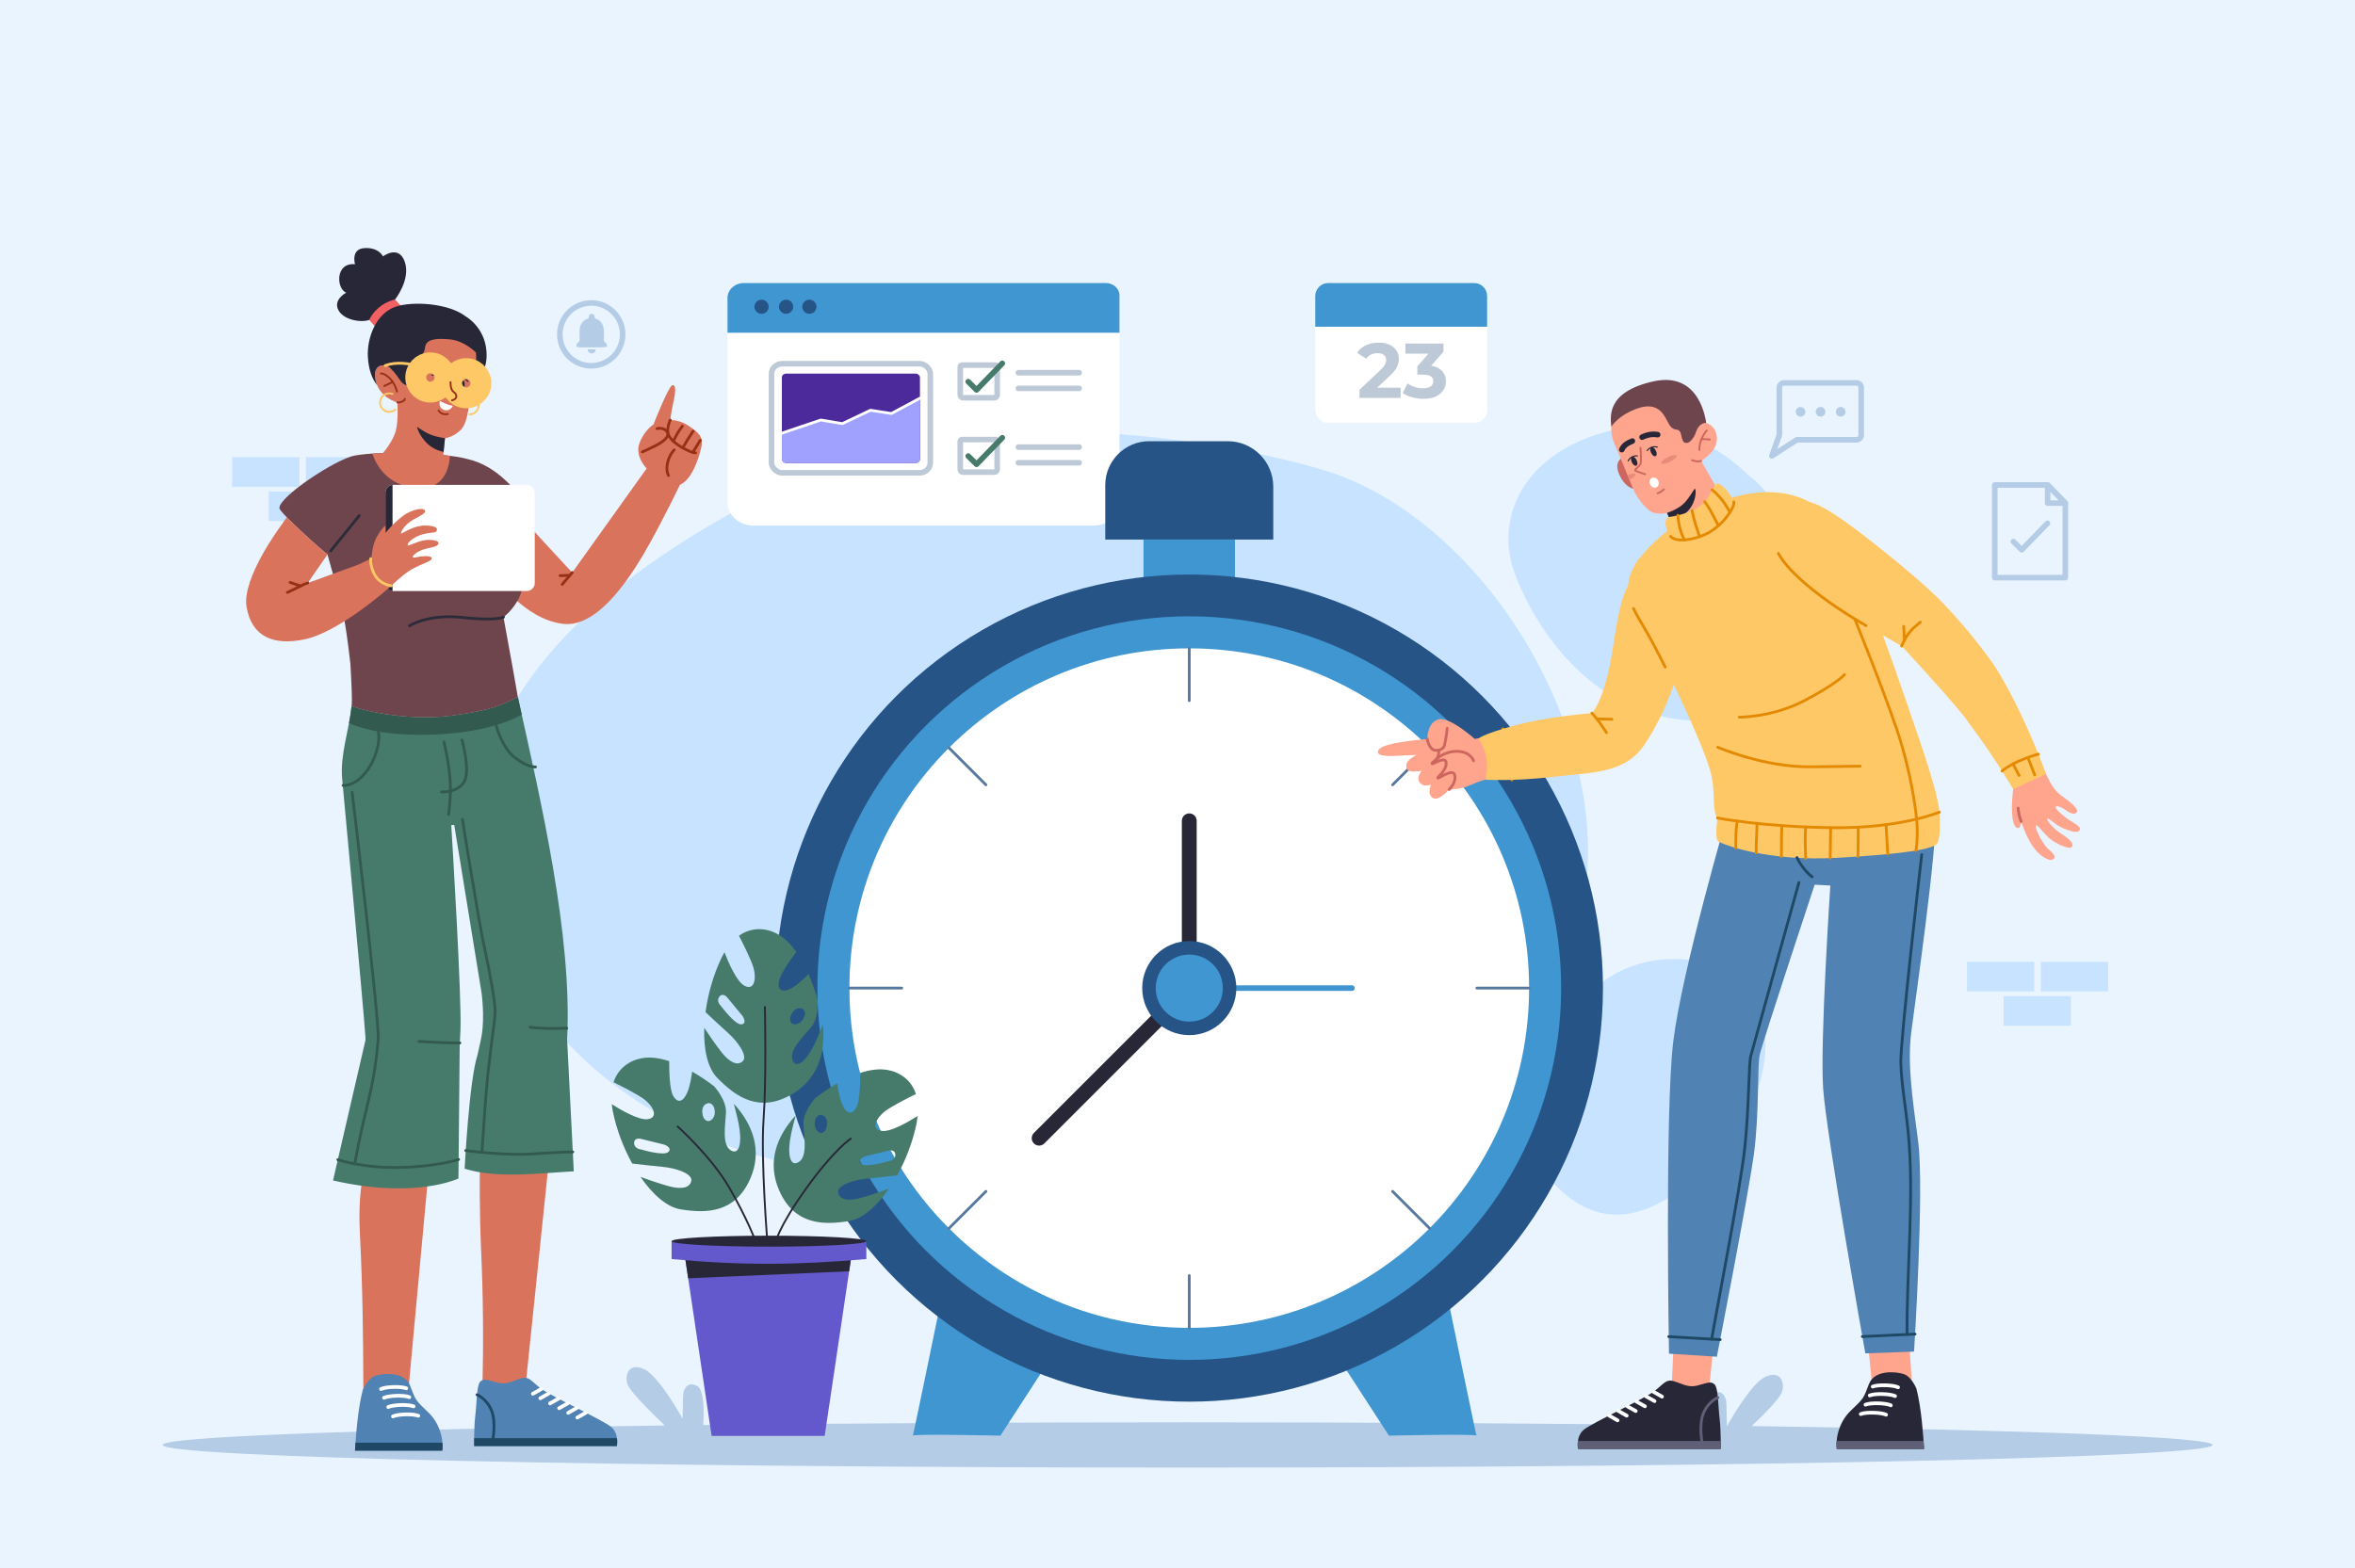 <?xml version="1.0" encoding="UTF-8"?>
<!DOCTYPE svg PUBLIC "-//W3C//DTD SVG 1.1//EN" "http://www.w3.org/Graphics/SVG/1.1/DTD/svg11.dtd">
<!-- Creator: CorelDRAW Home & Student X7 -->
<svg xmlns="http://www.w3.org/2000/svg" xmlns:xlink="http://www.w3.org/1999/xlink" xml:space="preserve" width="635.593mm" height="423.333mm" version="1.1" style="shape-rendering:geometricPrecision; text-rendering:geometricPrecision; image-rendering:optimizeQuality; fill-rule:evenodd; clip-rule:evenodd" viewBox="0 0 63559 42333">
 <defs>
  <style type="text/css">
   <![CDATA[
    .str21 {stroke:#FEC866;stroke-width:69.99}
    .str22 {stroke:#FEC866;stroke-width:50}
    .str11 {stroke:#B4CCE6;stroke-width:150}
    .str0 {stroke:#BDC9D7;stroke-width:150}
    .str5 {stroke:red;stroke-width:20}
    .str13 {stroke:white;stroke-width:100;stroke-linecap:round;stroke-linejoin:round}
    .str6 {stroke:#282737;stroke-width:400;stroke-linecap:round;stroke-linejoin:round}
    .str12 {stroke:#1E4864;stroke-width:75;stroke-linecap:round;stroke-linejoin:round}
    .str16 {stroke:#2B2B39;stroke-width:75;stroke-linecap:round;stroke-linejoin:round}
    .str14 {stroke:#335A4E;stroke-width:75;stroke-linecap:round;stroke-linejoin:round}
    .str8 {stroke:#58799F;stroke-width:75;stroke-linecap:round;stroke-linejoin:round}
    .str26 {stroke:#5F5F77;stroke-width:75;stroke-linecap:round;stroke-linejoin:round}
    .str15 {stroke:#973116;stroke-width:75;stroke-linecap:round;stroke-linejoin:round}
    .str23 {stroke:#CD665F;stroke-width:75;stroke-linecap:round;stroke-linejoin:round}
    .str9 {stroke:#E48A02;stroke-width:75;stroke-linecap:round;stroke-linejoin:round}
    .str19 {stroke:#FEC866;stroke-width:75;stroke-linecap:round;stroke-linejoin:round}
    .str3 {stroke:white;stroke-width:75;stroke-linecap:round;stroke-linejoin:round}
    .str10 {stroke:#282737;stroke-width:50;stroke-linecap:round;stroke-linejoin:round}
    .str17 {stroke:#973116;stroke-width:50;stroke-linecap:round;stroke-linejoin:round}
    .str25 {stroke:#CD665F;stroke-width:50;stroke-linecap:round;stroke-linejoin:round}
    .str18 {stroke:#FEC866;stroke-width:50;stroke-linecap:round;stroke-linejoin:round}
    .str24 {stroke:#282737;stroke-width:150;stroke-linecap:round;stroke-linejoin:round}
    .str7 {stroke:#3F96D1;stroke-width:150;stroke-linecap:round;stroke-linejoin:round}
    .str2 {stroke:#467B6C;stroke-width:150;stroke-linecap:round;stroke-linejoin:round}
    .str4 {stroke:#B4CCE6;stroke-width:150;stroke-linecap:round;stroke-linejoin:round}
    .str1 {stroke:#BDC9D7;stroke-width:150;stroke-linecap:round;stroke-linejoin:round}
    .str20 {stroke:#282737;stroke-width:30;stroke-linecap:round;stroke-linejoin:round}
    .fil5 {fill:none}
    .fil17 {fill:#1E4864}
    .fil4 {fill:#265487}
    .fil12 {fill:#282737}
    .fil18 {fill:#335A4E}
    .fil3 {fill:#3F96D1}
    .fil10 {fill:#467B6C}
    .fil6 {fill:#4C2A9B}
    .fil16 {fill:#5182B4}
    .fil26 {fill:#5F5F77}
    .fil11 {fill:#6359CC}
    .fil19 {fill:#6E454C}
    .fil21 {fill:#973116}
    .fil7 {fill:#A0A1FE}
    .fil8 {fill:#B4CCE6}
    .fil20 {fill:#B6513A}
    .fil13 {fill:#BDC9D7}
    .fil1 {fill:#C8E3FF}
    .fil23 {fill:#CD665F}
    .fil15 {fill:#D9735C}
    .fil24 {fill:#EA8A79}
    .fil0 {fill:#EAF4FF}
    .fil14 {fill:#F16063}
    .fil25 {fill:#FEC866}
    .fil22 {fill:#FFA58D}
    .fil9 {fill:white}
    .fil2 {fill:white}
   ]]>
  </style>
 </defs>
 <g id="Layer_x0020_1">
  <rect class="fil0" width="63559" height="42333"/>
  <path class="fil1" d="M35716 12688c0,0 -8432,-2646 -14782,529 -6350,3175 -8607,6844 -7937,10477 670,3634 4127,7726 11006,8079 6880,353 13089,776 17216,-4092 4128,-4869 -212,-13406 -5503,-14993zm11324 13652c0,0 -2170,-1199 -3986,318 -1817,1516 -2241,3862 -1447,4903 794,1041 2064,1976 4004,353 1940,-1623 2664,-3898 1429,-5574zm141 -13511c0,0 -1623,-1782 -3863,-1165 -2240,618 -2963,2346 -2452,3775 512,1429 2258,4375 5662,3987 3405,-388 2276,-5504 653,-6597z"/>
  <g id="_451141656">
   <path class="fil2" d="M20078 7640l9765 0c204,0 371,151 371,336l0 5584c0,346 -314,629 -697,629l-9186 0c-384,0 -697,-283 -697,-629l0 -5519c0,-220 199,-401 444,-401z"/>
   <path class="fil3" d="M20078 7640l9765 0c204,0 371,151 371,336l0 1007 -10580 0 0 -942c0,-220 199,-401 444,-401z"/>
   <path class="fil4" d="M20553 8090c106,0 192,86 192,191 0,106 -86,191 -192,191 -105,0 -191,-85 -191,-191 0,-105 86,-191 191,-191zm1292 0c105,0 191,86 191,191 0,106 -86,191 -191,191 -106,0 -192,-85 -192,-191 0,-105 86,-191 192,-191zm-630 0c106,0 192,86 192,191 0,106 -86,191 -192,191 -105,0 -191,-85 -191,-191 0,-105 86,-191 191,-191z"/>
   <path class="fil5 str0" d="M25958 9857l920 0c19,0 35,21 35,46l0 750c0,47 -30,85 -66,85l-865 0c-36,0 -66,-38 -66,-85l0 -742c0,-29 19,-54 42,-54z"/>
   <line class="fil5 str1" x1="27485" y1="10062" x2="29126" y2="10062"/>
   <line class="fil5 str1" x1="27485" y1="10485" x2="29126" y2="10485"/>
   <polyline class="fil5 str2" points="26131,10303 26356,10526 27051,9810 "/>
   <path class="fil5 str0" d="M25958 11866l920 0c19,0 35,20 35,45l0 751c0,46 -30,84 -66,84l-865 0c-36,0 -66,-38 -66,-84l0 -742c0,-30 19,-54 42,-54z"/>
   <line class="fil5 str1" x1="27485" y1="12070" x2="29126" y2="12070"/>
   <line class="fil5 str1" x1="27485" y1="12493" x2="29126" y2="12493"/>
   <polyline class="fil5 str2" points="26131,12311 26356,12534 27051,11818 "/>
   <rect class="fil5 str0" x="20822" y="9819" width="4286" height="2946" rx="289" ry="273"/>
   <rect class="fil6" x="21102" y="10086" width="3727" height="2412" rx="115" ry="102"/>
   <path class="fil7" d="M24829 10749l0 1647c0,56 -46,102 -102,102l-3522 0c-57,0 -103,-46 -103,-102l0 -703 1051 -354 582 97 758 -361 565 88 771 -414z"/>
   <polyline class="fil5 str3" points="21102,11693 22153,11339 22735,11436 23493,11075 24058,11163 24829,10749 "/>
  </g>
  <path class="fil8" d="M32053 38397c5102,0 9881,31 13985,84 -13,-208 -26,-754 175,-859 249,-129 376,64 381,273 4,183 11,515 13,594l9 0c80,-143 650,-1150 1033,-1322 413,-185 524,156 445,408 -61,194 -582,702 -816,923 7495,110 12440,297 12440,510 0,338 -12386,611 -27665,611 -15279,0 -27665,-273 -27665,-611 0,-223 5440,-419 13555,-525 -216,-205 -941,-902 -1008,-1115 -80,-252 32,-593 444,-408 413,185 1043,1339 1043,1339 0,0 8,-402 13,-611 5,-209 132,-402 381,-273 215,112 177,856 163,1055 3893,-46 8345,-73 13074,-73z"/>
  <path class="fil1" d="M53087 25965l1816 0 0 799 -1816 0 0 -799zm987 927l1817 0 0 798 -1817 0 0 -798zm1006 -927l1817 0 0 799 -1817 0 0 -799z"/>
  <g id="_451144800">
   <path class="fil5 str4" d="M48151 10337l1953 0c71,0 128,58 128,128l0 1279c0,70 -57,128 -128,128l-1609 0 -675 437 203 -565 0 -1279c0,-70 58,-128 128,-128z"/>
   <path class="fil8" d="M49136 10987c72,0 130,58 130,130 0,72 -58,130 -130,130 -71,0 -130,-58 -130,-130 0,-72 59,-130 130,-130zm-541 0c72,0 130,58 130,130 0,72 -58,130 -130,130 -72,0 -130,-58 -130,-130 0,-72 58,-130 130,-130zm1083 0c72,0 130,58 130,130 0,72 -58,130 -130,130 -72,0 -130,-58 -130,-130 0,-72 58,-130 130,-130z"/>
  </g>
  <path class="fil1" d="M6264 12342l1817 0 0 799 -1817 0 0 -799zm988 926l1817 0 0 799 -1817 0 0 -799zm1005 -926l1817 0 0 799 -1817 0 0 -799z"/>
  <g id="_451145640">
   <path class="fil3" d="M28252 36826l-1252 1931c0,0 -2364,-52 -2364,0 0,53 723,-3466 723,-3466l2893 1535z"/>
   <path class="fil3" d="M36234 36826l1252 1931c0,0 2364,-52 2364,0 0,53 -724,-3466 -724,-3466l-2892 1535z"/>
   <rect class="fil3" x="30862" y="14566" width="2469" height="1693"/>
   <path class="fil4" d="M29830 14566l4534 0 0 -1429c0,-674 -552,-1226 -1226,-1226l-2126 0c-650,0 -1182,532 -1182,1182l0 1473z"/>
   <circle class="fil4" cx="32097" cy="26675" r="11165"/>
   <circle class="fil3" cx="32097" cy="26675" r="10037"/>
   <circle class="fil5 str5" cx="32097" cy="26675" r="908"/>
   <circle class="fil5 str5" transform="matrix(2.2924E-015 0.087 -0.087 2.2924E-015 32097.2 26674.9)" r="10495"/>
   <circle class="fil9" cx="32097" cy="26675" r="9172"/>
   <line class="fil5 str6" x1="32097" y1="22159" x2="32097" y2="26675"/>
   <line class="fil5 str7" x1="36489" y1="26675" x2="32097" y2="26675"/>
   <line class="fil5 str6" x1="32097" y1="26675" x2="28045" y2="30727"/>
   <line class="fil5 str8" x1="32097" y1="17503" x2="32097" y2="18914"/>
   <line class="fil5 str8" x1="32097" y1="34436" x2="32097" y2="35847"/>
   <line class="fil5 str8" x1="24336" y1="26675" x2="22925" y2="26675"/>
   <line class="fil5 str8" x1="26609" y1="21187" x2="25611" y2="20189"/>
   <line class="fil5 str8" x1="26609" y1="32163" x2="25611" y2="33161"/>
   <line class="fil5 str8" x1="38583" y1="33161" x2="37585" y2="32163"/>
   <line class="fil5 str8" x1="38583" y1="20189" x2="37585" y2="21187"/>
   <path class="fil5 str9" d="M40561 19676c0,0 167,163 246,666 80,503 -4,712 -4,712"/>
   <line class="fil5 str9" x1="40208" y1="20675" x2="40839" y2="20646"/>
   <line class="fil5 str9" x1="40309" y1="20207" x2="40762" y2="20119"/>
   <line class="fil5 str8" x1="41270" y1="26675" x2="39859" y2="26675"/>
   <circle class="fil4" cx="32097" cy="26675" r="1270"/>
   <circle class="fil3" transform="matrix(0.061 0.061 -0.061 0.061 32097.2 26674.9)" r="10495"/>
  </g>
  <g id="_451149000">
   <path class="fil10" d="M20860 25158c0,0 -459,-221 -916,103 84,162 328,644 393,867 79,271 33,635 -249,481 -212,-116 -436,-645 -535,-901 -31,53 -62,111 -91,173 -212,449 -356,958 -420,1444 140,131 425,398 614,567 258,232 536,622 388,758 -148,137 -364,18 -571,-244 -162,-205 -379,-527 -466,-658 -20,576 88,1078 345,1344 524,542 1150,948 2006,458 713,-408 930,-1129 849,-1889 -41,92 -98,250 -205,485 -209,455 -499,740 -609,480 -110,-260 265,-617 494,-891 229,-273 173,-772 173,-773 -67,-231 -148,-457 -240,-668 -94,98 -285,287 -449,379 -227,128 -386,92 -350,-168 26,-197 326,-615 470,-806 -183,-259 -394,-452 -631,-541zm-1244 1757l417 503c0,0 150,207 -18,236 -167,29 -553,-492 -553,-492 0,0 -141,-123 -51,-249 90,-126 205,2 205,2zm2044 322c0,0 -148,-88 -273,102 -126,189 -49,357 132,302 181,-56 280,-331 141,-404z"/>
   <path class="fil10" d="M17232 28589c0,0 -500,96 -674,628 164,80 647,322 832,463 226,170 405,490 87,534 -240,33 -735,-258 -967,-405 7,62 17,126 30,194 97,486 285,980 523,1409 191,22 579,66 831,90 345,32 801,180 763,378 -37,198 -281,231 -604,144 -252,-68 -618,-198 -766,-251 327,475 713,814 1077,874 745,123 1489,76 1885,-827 330,-753 74,-1461 -443,-2023 21,98 70,259 123,511 104,490 41,892 -202,749 -244,-143 -155,-654 -134,-1010 21,-356 -321,-723 -322,-724 -192,-145 -391,-279 -591,-393 -17,134 -58,399 -135,571 -106,238 -254,304 -381,74 -96,-174 -104,-688 -103,-928 -300,-99 -585,-129 -829,-58zm48 2152l634 156c0,0 244,77 127,200 -118,123 -738,-66 -738,-66 0,0 -187,-15 -189,-169 -2,-155 166,-121 166,-121zm1834 -959c0,0 -172,17 -160,245 12,227 174,315 287,163 112,-152 27,-432 -127,-408z"/>
   <path class="fil10" d="M24046 28907c0,0 500,95 674,627 -164,81 -647,322 -832,463 -226,171 -405,490 -87,534 240,34 735,-257 967,-404 -7,61 -17,125 -30,193 -97,486 -285,981 -523,1409 -191,22 -579,67 -831,91 -345,32 -800,180 -763,378 37,197 281,231 604,143 252,-68 618,-197 766,-251 -327,475 -713,814 -1077,874 -745,123 -1489,76 -1885,-827 -330,-752 -74,-1460 444,-2023 -22,99 -71,259 -124,512 -104,490 -41,892 202,748 244,-143 156,-653 134,-1009 -21,-356 322,-724 322,-724 192,-146 391,-280 591,-394 17,135 58,400 135,571 106,238 254,305 381,75 96,-174 104,-689 103,-929 300,-98 585,-128 829,-57zm-48 2152l-634 155c0,0 -244,77 -127,200 118,123 738,-65 738,-65 0,0 187,-15 189,-170 2,-155 -166,-120 -166,-120zm-1833 -959c0,0 171,17 159,244 -12,227 -174,316 -286,164 -113,-152 -28,-433 127,-408z"/>
   <path class="fil5 str10" d="M20644 27184c0,0 44,1949 -36,3034 -79,1085 106,3360 106,3360"/>
   <path class="fil5 str10" d="M18289 30412c0,0 908,811 1393,1649 485,838 715,1455 715,1455"/>
   <path class="fil5 str10" d="M20917 33578c0,0 79,-432 838,-1490 758,-1059 1208,-1350 1208,-1350"/>
   <polygon class="fil11" points="18469,33809 19206,38765 20656,38765 20806,38765 22257,38765 22993,33809 20731,33886 "/>
   <polygon class="fil12" points="18469,33809 18573,34509 22918,34320 22993,33809 20731,33886 "/>
   <path class="fil11" d="M18126 33507l5256 0 0 483c-1890,165 -3383,175 -5256,0l0 -483z"/>
   <ellipse class="fil12" cx="20754" cy="33507" rx="2628" ry="148"/>
  </g>
  <g id="_451151328">
   <rect class="fil2" x="35497" y="7640" width="4639" height="3770" rx="313" ry="350"/>
   <path class="fil3" d="M35846 7640l3940 0c192,0 350,158 350,350l0 831 -4639 0 0 -831c0,-192 157,-350 349,-350z"/>
   <path class="fil13" d="M37801 10465l0 277 -1109 0 0 -220 566 -534c60,-58 101,-107 122,-148 21,-41 31,-82 31,-123 0,-58 -20,-103 -60,-135 -39,-31 -98,-47 -175,-47 -64,0 -122,12 -173,37 -52,24 -95,61 -130,110l-248 -159c58,-86 137,-152 237,-200 101,-49 216,-73 346,-73 109,0 204,18 286,54 82,35 145,86 190,151 46,64 69,141 69,229 0,80 -17,154 -51,224 -33,70 -98,150 -195,239l-337 318 631 0zm825 -592c129,20 227,68 296,143 68,75 102,167 102,278 0,85 -22,163 -67,235 -44,72 -113,130 -204,173 -92,43 -204,65 -336,65 -104,0 -205,-14 -305,-41 -100,-27 -185,-66 -255,-116l132 -260c56,42 121,75 194,98 73,23 149,34 225,34 86,0 153,-16 201,-49 49,-33 74,-79 74,-139 0,-121 -92,-181 -275,-181l-155 0 0 -224 302 -341 -624 0 0 -273 1026 0 0 220 -331 378z"/>
  </g>
  <g id="_451152192">
   <polygon class="fil5 str4" points="53837,13092 55263,13092 55741,13581 55741,15594 53837,15594 "/>
   <polygon class="fil5 str4" points="55741,13581 55263,13581 55263,13092 "/>
   <polyline class="fil5 str4" points="54339,14620 54564,14843 55259,14127 "/>
  </g>
  <g id="_451152528">
   <circle class="fil5 str11" cx="15957" cy="9027" r="848"/>
   <path class="fil8" d="M15948 9540l45 0c33,-19 85,-32 84,-110l-216 0c5,79 51,90 87,110zm-62 -948c-50,21 -97,36 -127,65 -137,134 -117,243 -117,455 0,111 12,85 -48,144 -14,14 -36,31 -38,60 -2,31 13,50 37,57 29,8 737,6 758,-2 23,-8 39,-31 32,-64 -5,-23 -26,-40 -39,-53 -59,-58 -45,-33 -45,-142 0,-161 17,-283 -75,-410 -45,-61 -94,-80 -170,-110 -3,-15 7,-119 -84,-119 -89,0 -81,99 -84,119z"/>
  </g>
  <g id="_451152936">
   <path class="fil12" d="M10662 8086c0,0 427,-538 264,-1015 -163,-476 -591,-149 -591,-149 0,0 -101,-243 -489,-225 -388,17 -265,436 -265,436 -543,-49 -502,663 -238,768 0,0 -357,185 -212,467 146,282 627,344 834,269 173,-63 637,-362 697,-551z"/>
   <path class="fil14" d="M10163 8862l-198 -225c0,0 68,-174 269,-342 200,-167 428,-209 428,-209l227 244 -726 532z"/>
   <path class="fil15" d="M13021 37474l1164 -61 617 -5953c0,0 -1837,5 -1848,79 -11,74 -13,1230 31,2218 56,1241 65,2477 36,3717z"/>
   <path class="fil15" d="M11556 31751l-1763 26c0,0 -133,547 -80,1535 76,1417 89,2847 94,4268l1229 -204 520 -5625z"/>
   <g>
    <path class="fil16" d="M12797 39038l3852 0c0,0 66,-333 -156,-518 -222,-185 -1659,-847 -1910,-1045 -251,-199 -308,-322 -509,-268 -201,54 -383,186 -640,121 -257,-64 -370,-131 -471,-31 -101,99 -95,583 -135,919 -40,336 -31,822 -31,822z"/>
    <path class="fil17" d="M12797 39038l3852 0c0,0 19,-96 3,-213l-3855 0c-2,126 0,213 0,213z"/>
    <path class="fil5 str12" d="M13296 38896c0,0 101,-497 -31,-820 -133,-323 -391,-423 -391,-423"/>
    <line class="fil5 str13" x1="15582" y1="38268" x2="15813" y2="38137"/>
    <line class="fil5 str13" x1="15335" y1="38141" x2="15565" y2="38010"/>
    <line class="fil5 str13" x1="15091" y1="38016" x2="15321" y2="37886"/>
    <line class="fil5 str13" x1="14843" y1="37888" x2="15074" y2="37758"/>
    <line class="fil5 str13" x1="14583" y1="37748" x2="14813" y2="37617"/>
    <line class="fil5 str13" x1="14382" y1="37627" x2="14612" y2="37496"/>
   </g>
   <g>
    <path class="fil16" d="M9581 39162l2356 0c0,0 19,-96 3,-214 0,0 -13,-465 -375,-813 -361,-349 -344,-322 -493,-719 -150,-397 -719,-344 -935,-278 -216,66 -348,393 -348,393 -133,508 -188,1275 -208,1631z"/>
    <path class="fil17" d="M9581 39162l2356 0c0,0 19,-96 3,-214l-2346 0c-5,81 -9,153 -13,214z"/>
    <path class="fil5 str13" d="M11290 38221c-141,-59 -556,-46 -684,17"/>
    <path class="fil5 str13" d="M11162 37967c-141,-59 -556,-45 -684,18"/>
    <path class="fil5 str13" d="M11048 37718c-141,-59 -556,-46 -684,18"/>
    <path class="fil5 str13" d="M10967 37480c-141,-58 -556,-45 -684,18"/>
   </g>
   <path class="fil10" d="M9235 21031l0 0c0,0 582,6253 626,6941 2,33 4,67 4,103l-877 3793c2222,511 3385,-53 3385,-53l34 -3586c8,-139 15,-283 21,-429 33,-897 -219,-5041 -249,-5524 27,-2 54,-4 80,-7l738 4534c0,0 88,635 4,1142 -27,162 -71,334 -114,536l0 1c-226,688 -347,3068 -347,3068 874,275 2026,120 2946,71l-180 -3557 0 0c146,-2811 -718,-6479 -1330,-9247 -403,197 -659,358 -1792,505 -1134,147 -2304,-112 -2695,-257 -68,651 -315,1316 -254,1966z"/>
   <path class="fil18" d="M14081 19291c-36,-161 -71,-319 -105,-474 -403,197 -659,358 -1792,505 -1134,147 -2304,-112 -2695,-257 -16,151 -41,303 -70,456 277,126 986,364 2319,308 1348,-56 2067,-379 2343,-538z"/>
   <path class="fil5 str14" d="M10210 19735c109,514 -361,1480 -951,1469"/>
   <path class="fil5 str14" d="M13394 19599c0,0 159,604 520,869 362,265 539,236 539,236"/>
   <path class="fil5 str14" d="M12106 21987c0,0 79,-499 39,-975 -39,-476 -163,-983 -163,-983"/>
   <path class="fil5 str14" d="M12467 19975c0,0 239,834 58,1134 -181,300 -609,269 -609,269"/>
   <path class="fil5 str14" d="M9504 21389c0,0 744,6184 702,6676 -122,1426 -325,1676 -633,3354"/>
   <path class="fil5 str14" d="M12481 22121c0,0 432,2725 591,3449 159,723 291,1490 291,1728 0,238 -76,603 -194,1685 -67,622 -98,1240 -163,2126"/>
   <path class="fil5 str14" d="M11306 28114c0,0 371,24 613,33 243,9 492,9 492,9"/>
   <path class="fil5 str14" d="M14307 27732c0,0 300,36 589,34 289,-3 400,-8 400,-8"/>
   <path class="fil15" d="M12637 14635c12,17 23,33 35,50 727,1040 1512,2028 2518,2156 1005,128 1940,-1446 2341,-2165 402,-719 820,-1588 820,-1588 327,-141 510,-719 576,-1012 66,-293 -84,-401 -333,-575 -249,-175 -505,-161 -505,-161 0,0 37,-280 93,-521 55,-240 63,-460 -42,-416 -106,44 -505,1058 -505,1058 0,0 -238,141 -375,498 -137,358 192,688 192,688l-2007 2809c0,0 -141,-141 -908,-979 -235,-256 -434,-500 -607,-726l-1293 884z"/>
   <path class="fil5 str15" d="M18773 12226c-50,-3 -138,-25 -283,-101 -267,-141 -445,-296 -465,-452 -20,-157 64,-333 64,-333"/>
   <path class="fil5 str15" d="M17732 11571c0,0 183,-48 273,88 91,137 -143,287 -335,384 -192,97 -335,157 -335,157"/>
   <path class="fil5 str15" d="M18043 12839c0,0 -78,-126 -25,-351 53,-224 179,-343 179,-343"/>
   <path class="fil5 str15" d="M18705 11641c0,0 -70,105 -143,221 -73,116 -134,229 -134,229"/>
   <path class="fil5 str15" d="M18417 11503c0,0 -116,154 -169,260 -53,106 -76,148 -76,148"/>
   <line class="fil5 str15" x1="15173" y1="15777" x2="15445" y2="15456"/>
   <line class="fil5 str15" x1="15116" y1="15541" x2="15381" y2="15532"/>
   <path class="fil19" d="M9489 19065c4,-66 4,0 8,-185 4,-185 -39,-949 -40,-957 -57,-508 -138,-1130 -231,-1545 -76,-342 -239,-862 -388,-1410 -135,-92 -1290,-1127 -1297,-1250 -16,-308 1525,-1325 2029,-1419 698,-131 2438,-78 3043,92 823,186 1288,864 1589,1169l-272 191 -346 236c108,266 210,519 304,715 321,679 264,1204 79,1517 -185,313 -379,441 -379,441 0,0 51,289 114,624l0 1c96,515 185,1022 274,1532l0 0c-403,197 -659,358 -1792,505 -1134,147 -2304,-112 -2695,-257z"/>
   <path class="fil5 str16" d="M11052 16894c0,0 503,-327 1424,-225 922,101 1112,-9 1112,-9"/>
   <path class="fil15" d="M10550 9953c0,0 -198,-1128 675,-1287 873,-159 1358,128 1535,529 176,401 48,847 -27,1235 -75,388 -84,961 -295,1173 -212,211 -428,225 -428,225l-47 457 0 0c62,6 122,13 179,20 -12,272 -125,950 -934,869 -802,-81 -1079,-685 -1158,-929 90,-6 185,-11 284,-14l0 0c0,0 269,-302 349,-607 79,-304 39,-762 39,-762 0,0 -472,-115 -582,-578 -110,-463 247,-494 410,-331z"/>
   <path class="fil20" d="M12694 10681c-8,55 -15,111 -22,167 -115,-33 -198,-92 -186,-135 10,-41 100,-53 208,-32z"/>
   <path class="fil12" d="M12010 11828l-38 373c-107,-24 -222,-65 -323,-133 -297,-201 -404,-533 -390,-539 14,-7 45,41 256,155 210,114 495,144 495,144z"/>
   <path class="fil5 str17" d="M10280 10083c0,0 86,-17 234,124 148,141 201,364 201,364"/>
   <line class="fil5 str17" x1="10371" y1="10421" x2="10600" y2="10311"/>
   <path class="fil12" d="M12764 10277c174,-71 405,-302 365,-801 -53,-657 -559,-933 -559,-933l0 0c-461,-360 -1446,-421 -1904,-259 -511,181 -772,829 -736,1371 20,309 102,559 246,741 -14,-35 -26,-72 -36,-112 -110,-463 247,-494 410,-331 0,0 112,106 246,307 135,200 283,161 287,15 4,-145 -68,-326 40,-443 108,-117 326,-223 348,-448 22,-225 280,-260 673,-222 392,37 697,352 698,352l0 7 0 1c21,265 -25,497 -78,755z"/>
   <path class="fil12" d="M11546 9917c0,0 182,-76 335,-75l0 0c10,0 20,0 30,1 17,1 32,2 45,3 55,4 118,10 118,10 -1,-40 4,-76 -4,-114 -19,-92 -341,-16 -427,41 -86,58 -99,121 -97,134z"/>
   <path class="fil12" d="M12414 9905c0,0 -3,-106 46,-120 49,-15 175,30 247,103 72,73 105,170 85,170 -20,0 -63,-57 -175,-100 -113,-43 -203,-53 -203,-53z"/>
   <path class="fil2" d="M11871 10824c0,0 -46,151 75,224 122,73 249,-6 274,-95 0,0 -94,-14 -167,-44 -73,-30 -182,-85 -182,-85z"/>
   <path class="fil5 str17" d="M11836 11081c50,88 157,117 251,95"/>
   <ellipse class="fil20" transform="matrix(0.993 0.116 -0.116 0.993 11532.4 10594.8)" rx="227" ry="84"/>
   <path class="fil21" d="M12777 10213c42,33 94,111 87,290 -8,228 -103,319 -193,351 20,-148 37,-296 62,-424 14,-71 29,-144 44,-217z"/>
   <path class="fil5 str18" d="M10593 10634c-130,-48 -274,19 -321,149 -48,129 19,273 149,321 87,32 181,12 248,-44"/>
   <path class="fil5 str18" d="M12766 10705c127,53 188,200 135,327 -40,96 -132,154 -230,155"/>
   <path class="fil5 str17" d="M10929 10769c-10,59 -145,111 -207,93"/>
   <line class="fil5 str16" x1="9695" y1="13921" x2="8924" y2="14874"/>
   <path class="fil5 str14" d="M9117 31307c0,0 685,236 1699,210 1014,-27 1561,-216 1561,-216"/>
   <path class="fil5 str14" d="M12569 31061c0,0 1065,143 1814,90 750,-53 1076,-54 1076,-54"/>
   <path class="fil5 str19" d="M12796 10119c41,11 80,24 119,38"/>
   <path class="fil5 str19" d="M10395 9869c291,-108 659,-68 947,38"/>
   <rect class="fil2" x="10402" y="13089" width="4030" height="2866" rx="214" ry="214"/>
   <path class="fil12" d="M10594 15954c-108,-11 -192,-103 -192,-213l0 -2439c0,-110 84,-201 192,-212l0 2864z"/>
   <path class="fil15" d="M8839 14969c-269,384 -532,770 -532,770l1356 -494c0,0 298,-135 344,-163 46,-29 12,-333 169,-600 156,-267 226,-287 226,-287l0 194c0,0 347,-434 664,-573 318,-139 452,-62 395,20 -57,82 -269,146 -439,284 -169,139 -218,287 -196,287 22,0 346,-225 646,-220 300,4 346,79 313,145 -33,66 -136,29 -361,88 -225,60 -426,212 -422,289 5,77 296,-152 609,-134 313,17 249,145 108,185 -141,40 -306,55 -456,150 -150,95 -136,144 -94,144 42,0 220,-50 376,-38 155,12 126,88 24,140 -103,52 -206,82 -409,188 -203,105 -439,319 -589,460 -150,142 -1437,1257 -2328,1451 -891,194 -1451,-88 -1588,-864 -136,-776 918,-2187 918,-2187l167 -239c338,349 1001,937 1099,1004z"/>
   <path class="fil5 str15" d="M7757 15993c0,0 238,-110 357,-174 119,-64 193,-80 193,-80"/>
   <line class="fil5 str15" x1="7830" y1="15724" x2="8114" y2="15819"/>
   <ellipse class="fil12" transform="matrix(0.921 0.142 -0.172 1.121 11816.1 10307)" rx="76" ry="116"/>
   <path class="fil5 str20" d="M11659 10129c0,0 100,-22 192,-2 93,20 123,79 123,79"/>
   <ellipse class="fil12" transform="matrix(0.921 0.142 -0.172 1.121 12468.8 10399.6)" rx="76" ry="116"/>
   <path class="fil5 str20" d="M12312 10222c0,0 99,-22 192,-2 92,20 122,78 122,78"/>
   <circle class="fil5 str21" transform="matrix(-7.96 -1.268 -1.268 7.96 12583.7 10345)" r="49"/>
   <circle class="fil5 str21" transform="matrix(-7.96 -1.268 -1.268 7.96 11615.5 10190.8)" r="49"/>
   <line class="fil5 str22" x1="12224" y1="10140" x2="12021" y2="10108"/>
   <path class="fil5 str17" d="M12160 10317c0,0 -11,197 79,260 91,63 98,148 43,190 -55,42 -82,40 -82,40"/>
   <path class="fil5 str15" d="M18899 11886c-89,149 -201,326 -201,326"/>
   <path class="fil5 str19" d="M10007 15082c0,0 -30,208 118,455 148,247 437,276 437,276"/>
  </g>
  <g id="_449323160">
   <polygon class="fil22" points="45163,36399 45110,37589 46116,37598 46230,36478 "/>
   <polygon class="fil22" points="50426,36390 50541,37519 51604,37422 51538,36354 "/>
   <path class="fil16" d="M46632 21957c0,0 -1244,4260 -1473,6165 -229,1905 -115,8422 -115,8422l1292 82c0,0 858,-4392 1003,-5495 146,-1102 84,-2343 155,-2661 70,-317 1481,-4586 1481,-4586l424 22c0,0 -282,4211 -194,5481 88,1270 1138,7149 1138,7149l1315 -48c0,0 279,-4415 111,-5668 -167,-1252 -291,-2116 -185,-2963 106,-847 713,-5017 648,-5878 -65,-861 -5600,-22 -5600,-22z"/>
   <path class="fil22" d="M54335 21304c0,0 -64,447 -21,762 44,316 147,292 178,283 31,-8 57,-170 57,-170 0,0 124,388 303,654 178,267 452,435 554,367 102,-67 15,-163 -125,-281 -140,-118 -336,-494 -340,-619 -4,-125 229,228 404,359 175,132 494,277 567,209 72,-69 -19,-193 -256,-343 -237,-150 -418,-366 -402,-421 16,-55 206,165 434,258 229,92 387,136 439,46 51,-90 -151,-187 -291,-276 -140,-90 -357,-288 -356,-341 0,-53 105,-23 202,33 97,55 261,207 359,115 98,-91 -205,-317 -373,-435 -169,-119 -291,-263 -440,-593 -149,-330 -314,-554 -435,-657 -98,-84 -400,608 -505,860l47 190z"/>
   <g>
    <path class="fil22" d="M40193 19882l-36 6 -356 60c0,0 -709,-637 -1000,-524 -291,114 -280,527 -280,527 0,0 -1143,85 -1297,273 -153,187 201,198 495,179 294,-18 516,-21 516,-21 0,0 -281,118 -281,285 0,166 131,169 250,158 120,-10 166,-11 166,-11 0,0 -154,166 -56,306 98,141 306,64 306,64 0,0 -111,254 47,357 159,103 445,-227 445,-227 0,0 280,10 571,-119 291,-130 412,-146 412,-146l226 -190c0,0 -146,-974 -128,-977z"/>
    <path class="fil5 str23" d="M39059 19661c0,0 -36,330 -77,466 -41,136 -263,181 -357,67 -94,-113 -104,-243 -104,-243"/>
    <path class="fil5 str23" d="M39112 21314c0,0 200,-192 149,-391 -50,-198 -449,117 -458,81 -9,-36 237,-198 228,-408 -9,-210 -370,56 -382,20 -13,-36 132,-89 165,-203 33,-113 8,-158 8,-158"/>
    <path class="fil5 str23" d="M39770 20538c0,0 -73,-238 -422,-254 -349,-16 -576,205 -576,205"/>
   </g>
   <path class="fil23" d="M44162 13206c0,0 -262,18 -446,-365 -184,-384 70,-486 70,-486l376 851z"/>
   <path class="fil22" d="M45552 10618c0,0 -513,-413 -1342,3 -830,415 -790,1014 -639,1356 151,341 406,978 510,1230 104,252 367,581 540,634 174,53 369,6 369,6l184 402c0,0 371,156 872,-148 501,-304 476,-598 476,-598l-611 -1061c0,0 434,-244 427,-601 -6,-356 -292,-423 -292,-423 0,0 -58,-442 -494,-800z"/>
   <path class="fil5 str20" d="M44730 12071c-29,-9 -89,-21 -154,3 -90,34 -116,88 -116,88"/>
   <ellipse class="fil12" transform="matrix(-0.836 0.413 0.502 1.017 44625.5 12195.4)" rx="76" ry="116"/>
   <path class="fil5 str20" d="M43941 12444c13,-27 45,-80 107,-110 86,-42 143,-25 143,-25"/>
   <ellipse class="fil12" transform="matrix(0.836 -0.413 0.502 1.017 44106.3 12451.6)" rx="76" ry="116"/>
   <ellipse class="fil24" transform="matrix(-0.897 0.443 0.443 0.897 45041.2 12404.1)" rx="229" ry="67"/>
   <path class="fil5 str24" d="M44739 11734c-37,-7 -129,-18 -226,1 -93,20 -164,51 -195,66"/>
   <path class="fil5 str24" d="M44056 11907c-121,50 -231,106 -285,232"/>
   <path class="fil5 str25" d="M46064 11620c0,0 -91,99 -154,266 -62,166 -42,261 -42,261"/>
   <path class="fil5 str25" d="M46150 11867c0,0 -102,-12 -152,-12 -49,0 -78,5 -78,5"/>
   <path class="fil5 str25" d="M45665 12423c66,25 180,51 246,19"/>
   <path class="fil19" d="M45753 11720c0,0 -116,267 -264,236 -148,-30 -67,-339 -225,-355 -159,-16 -195,-107 -275,-251 -79,-143 -238,-513 -779,-329 -540,184 -723,500 -723,500 -20,-261 -149,-940 1139,-1226 1288,-286 1420,1123 1420,1123l0 0c0,0 -195,-34 -293,302z"/>
   <path class="fil24" d="M43927 12830l51 124c106,-54 177,-122 162,-154 -16,-31 -108,-18 -213,30z"/>
   <path class="fil5 str25" d="M44275 12090c0,0 33,382 -6,447 -39,65 -152,139 -140,162 12,24 272,103 272,103"/>
   <path class="fil12" d="M44990 13847l96 211c108,-27 350,-107 509,-309 210,-268 177,-567 147,-554 -30,14 -122,210 -283,382 -162,173 -469,270 -469,270z"/>
   <path class="fil5 str25" d="M44907 13211c-53,51 -111,84 -171,106"/>
   <ellipse class="fil2" transform="matrix(-0.897 0.443 0.443 0.897 44645 13028.4)" rx="120" ry="140"/>
   <path class="fil25" d="M44087 15569c86,-101 182,-176 292,-211 677,-223 1397,201 1185,1534 -212,1334 -646,2413 -1175,3202 -529,788 -1365,751 -2471,878 -1106,127 -1823,77 -1823,77 0,0 79,-326 11,-640 -69,-315 -199,-466 -199,-466 0,0 40,-103 950,-352 910,-249 2106,-339 2106,-339 0,0 191,-192 349,-753 72,-234 144,-531 201,-903 194,-1250 276,-1606 574,-2027z"/>
   <path class="fil25" d="M44264 15056c1139,-1451 4059,-2700 5305,-816 652,988 1905,4780 2240,5751 288,835 516,1626 535,1932l0 0c0,0 52,714 -67,855 -119,141 -811,274 -2694,380 -1883,105 -3091,-358 -3211,-446 -76,-56 -49,-394 -20,-630 -156,-223 -46,-578 -161,-1141 -141,-692 -1327,-3193 -1857,-4066 -77,-127 -144,-245 -201,-355 -13,-29 -28,-60 -47,-94l0 0 0 0c-39,-81 -72,-157 -99,-230 -129,-422 30,-807 224,-1088 17,-17 34,-35 53,-52z"/>
   <g>
    <path class="fil12" d="M51929 39116l-2356 0c0,0 -19,-97 -3,-214 0,-1 13,-465 375,-814 361,-348 344,-321 493,-718 150,-397 719,-344 935,-278 216,66 348,393 348,393 133,507 188,1274 208,1631z"/>
    <path class="fil26" d="M51929 39116l-2356 0c0,0 -19,-97 -3,-214l2346 0c5,81 9,153 13,214z"/>
    <path class="fil5 str13" d="M50220 38174c141,-58 556,-45 684,18"/>
    <path class="fil5 str13" d="M50348 37921c141,-59 556,-46 684,18"/>
    <path class="fil5 str13" d="M50462 37672c141,-59 556,-46 684,17"/>
    <path class="fil5 str13" d="M50543 37434c141,-59 556,-46 684,18"/>
   </g>
   <path class="fil5 str12" d="M48498 23151c23,49 51,103 89,161 163,251 321,359 321,359"/>
   <path class="fil5 str12" d="M48551 23825c0,0 -1248,4485 -1301,4688 -53,203 -44,1362 -158,2456 -115,1094 -829,4744 -895,5183"/>
   <line class="fil5 str12" x1="45037" y1="36084" x2="46426" y2="36165"/>
   <line class="fil5 str12" x1="50263" y1="36082" x2="51685" y2="36016"/>
   <path class="fil5 str12" d="M51865 23072c0,0 -582,5045 -564,5618 17,573 132,1208 194,1817 178,1760 -37,3728 -26,5519"/>
   <path class="fil25" d="M48016 13683c-136,155 -247,420 -190,874 123,988 2496,2311 2496,2311l1001 573c0,0 1076,1150 1676,1885l0 0c77,108 160,224 251,346 608,820 1085,1632 1085,1632l887 -411c-68,-185 -657,-1771 -1395,-2924 -431,-608 -907,-1194 -1472,-1772 -585,-598 -2192,-1890 -2822,-2297 -459,-297 -674,-364 -944,-402 -162,-11 -383,15 -573,185z"/>
   <path class="fil5 str9" d="M51828 16795c-134,115 -232,185 -335,331 -104,145 -170,315 -170,315"/>
   <line class="fil5 str9" x1="51380" y1="16910" x2="51399" y2="17279"/>
   <path class="fil5 str23" d="M54467 21816c0,0 13,123 28,190 15,66 54,173 54,173"/>
   <path class="fil25" d="M45080 13952c0,0 514,-69 814,-299 300,-229 332,-601 460,-601 127,0 409,352 439,498 30,140 -230,461 -290,520 -94,96 -250,249 -454,345 -356,167 -807,235 -962,65 -92,-100 -250,-500 -7,-528z"/>
   <path class="fil5 str9" d="M54033 20815c0,0 158,-140 469,-275 311,-134 513,-180 513,-180"/>
   <path class="fil5 str9" d="M46359 20172c0,0 1253,547 2523,529 1270,-17 1323,-17 1323,-17"/>
   <path class="fil5 str9" d="M46941 19361c0,0 882,9 1747,-441 864,-450 1093,-706 1093,-706"/>
   <line class="fil5 str9" x1="54915" y1="20922" x2="54730" y2="20449"/>
   <line class="fil5 str9" x1="54493" y1="20934" x2="54329" y2="20623"/>
   <path class="fil5 str9" d="M45465 14576c0,0 -72,-111 -123,-303 -51,-192 -58,-361 -58,-361"/>
   <path class="fil5 str9" d="M45870 14488c0,0 -116,-341 -153,-484 -38,-143 -50,-219 -50,-219"/>
   <path class="fil5 str9" d="M46010 13545c0,0 108,142 207,336 99,194 161,310 161,310"/>
   <path class="fil5 str9" d="M46209 13225c0,0 70,43 213,206 144,163 267,398 267,398"/>
   <path class="fil5 str9" d="M52344 21923c0,0 -1036,448 -2923,422 -1887,-27 -3069,-263 -3069,-263"/>
   <path class="fil5 str9" d="M46847 22893c0,0 -1,-365 12,-519 13,-155 28,-207 28,-207"/>
   <path class="fil5 str9" d="M47400 23024c0,0 -8,-168 6,-404 13,-235 13,-390 13,-390"/>
   <path class="fil5 str9" d="M48079 23124c0,0 -1,-281 1,-495 3,-214 11,-340 11,-340"/>
   <path class="fil5 str9" d="M48733 23169c0,0 -15,-429 -11,-586 4,-157 11,-258 11,-258"/>
   <line class="fil5 str9" x1="49395" y1="23166" x2="49407" y2="22345"/>
   <line class="fil5 str9" x1="50145" y1="23123" x2="50153" y2="22331"/>
   <line class="fil5 str9" x1="50949" y1="23058" x2="50902" y2="22263"/>
   <path class="fil5 str9" d="M50059 16713c0,0 709,1742 1115,2924 406,1182 556,2315 569,2703 13,388 -33,622 -33,622"/>
   <path class="fil5 str9" d="M43356 19778c0,0 -104,-165 -204,-299 -99,-133 -189,-227 -189,-227"/>
   <line class="fil5 str9" x1="43504" y1="19417" x2="43097" y2="19408"/>
   <g>
    <path class="fil12" d="M46441 39116l-3852 0c0,0 -66,-334 156,-519 222,-185 1659,-847 1910,-1045 252,-199 308,-322 509,-268 201,54 383,186 640,122 257,-65 370,-131 471,-32 101,99 95,583 135,919 40,336 31,823 31,823z"/>
    <path class="fil26" d="M46441 39116l-3852 0c0,0 -19,-97 -3,-214l3855 0c2,126 0,214 0,214z"/>
    <path class="fil5 str26" d="M45942 38973c0,0 -101,-497 31,-820 133,-323 391,-423 391,-423"/>
    <line class="fil5 str13" x1="43903" y1="38218" x2="43673" y2="38087"/>
    <line class="fil5 str13" x1="44147" y1="38093" x2="43917" y2="37963"/>
    <line class="fil5 str13" x1="44395" y1="37965" x2="44164" y2="37835"/>
    <line class="fil5 str13" x1="44655" y1="37825" x2="44425" y2="37695"/>
    <line class="fil5 str13" x1="44856" y1="37704" x2="44626" y2="37573"/>
    <line class="fil5 str13" x1="43656" y1="38345" x2="43426" y2="38214"/>
   </g>
   <path class="fil5 str9" d="M47995 14940c520,921 2367,1950 2367,1950"/>
   <path class="fil5 str9" d="M44943 18010c-231,-463 -450,-872 -609,-1135 -77,-127 -144,-245 -201,-355 -13,-29 -28,-60 -47,-94"/>
   <path class="fil5 str9" d="M46793 13550c30,140 -230,461 -290,520 -94,96 -250,249 -454,345 -356,167 -807,235 -962,65"/>
  </g>
 </g>
</svg>
